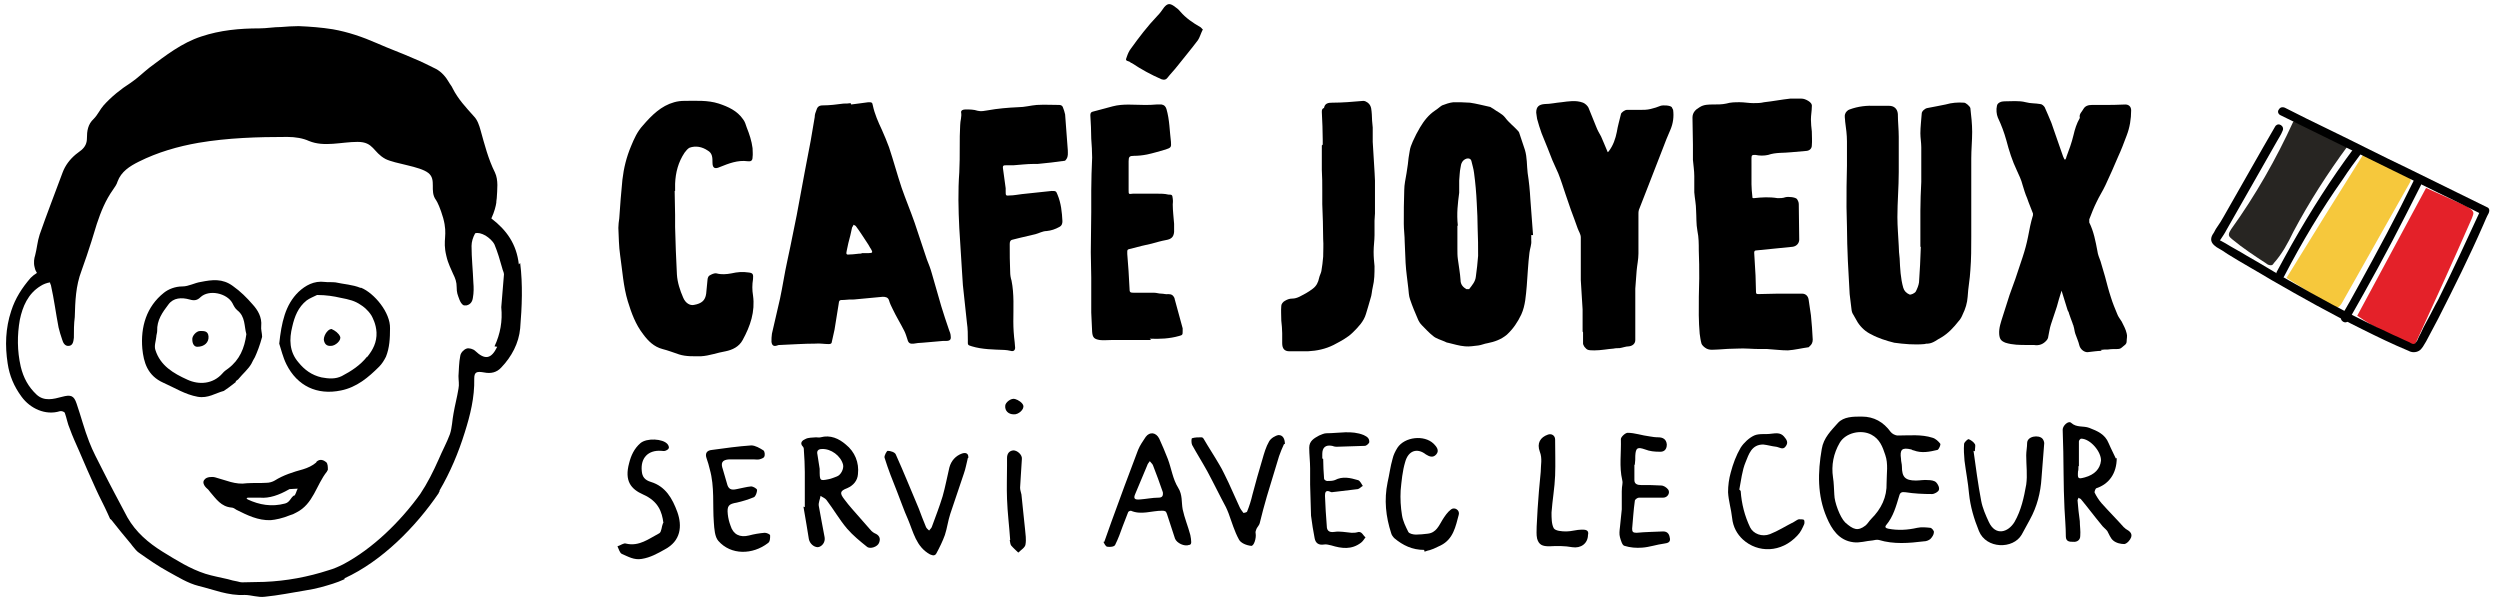<svg viewBox="0 0 555.1 133.3" version="1.1" xmlns="http://www.w3.org/2000/svg" id="Calque_1">
  
  <g>
    <g>
      <path d="M407.3,109.9c0,1.5,1.2,4.9,2.4,6.1,1.8,1.6,2.8,2,4.5.7.5-.4.8-1,1.3-1.5,2.2-2.2,3.5-4.8,3.4-8,0-2.1.4-4.2-.3-6.2-.6-1.8-1.2-3.5-3.1-4.5-2.3-1.2-5.7-.4-7,1.8-1.4,2.4-1.9,5-1.5,7.7.2,1.2.2,2.5.3,4M413.4,92.5c2.7,0,4.8,1.2,6.4,3.4.3.4,1,.8,1.6.8,2.6,0,5.2-.3,7.7.5.7.2,1.3.8,1.7,1.3.2.2-.3,1.3-.6,1.4-1.7.4-3.5.8-5.3.1-.2,0-.3-.1-.5-.2-2.1-.5-2.6,0-2.3,2.1,0,.6.2,1.1.2,1.7,0,2.3.7,3.1,3.1,3.1.9,0,1.8-.2,2.7-.1.6,0,1.4.1,1.8.5.4.4.8,1.2.6,1.7-.1.4-1,.9-1.5.9-2,0-4-.1-5.9-.4-.8-.1-1.2,0-1.4.8-.7,2.3-1.3,4.6-2.9,6.5-.4.5,0,.7.5.8,2.1.4,4.2.3,6.4-.2.9-.2,2-.1,2.9,0,.3,0,.9.7.8,1,0,.5-.4,1.1-.8,1.5-.4.3-.9.5-1.4.5-3.3.4-6.7.7-10-.3-.4-.1-1,0-1.4.1-1.4.1-2.9.6-4.3.4-3.2-.4-4.8-2.9-5.9-5.5-2.1-4.9-2-10-1.1-15.2.4-2.5,2.1-4.1,3.6-5.8,1.3-1.4,3.4-1.4,5.2-1.4"></path>
      <path d="M182,104.2c0,2.6,0,2.6,2,2.2.6-.1,1.2-.4,1.8-.6.9-.3,1.6-1.7,1.4-2.6-.5-2-2.7-3.6-4.7-3.5-.8,0-1.2.4-1,1.2.2,1.3.4,2.5.5,3.2M178.7,112.6c0-1.9,0-4.9,0-7.8,0-1.6-.1-3.2-.2-4.7,0-.3,0-.7-.2-.9-.9-.9,0-1.5.5-1.7.7-.4,1.6-.3,2.4-.4.3,0,.7.1,1,0,2.2-.6,4.1.3,5.6,1.6,2,1.6,3,4,2.7,6.6-.1,1.4-1,2.5-2.4,3.1-1.6.6-1.7,1.1-.6,2.5.5.7,1.1,1.4,1.7,2.1,1.4,1.6,2.9,3.3,4.3,4.9.2.2.5.4.7.5,1,.4,1.4,1.1,1,2.1-.3.9-2,1.5-2.7.9-1.5-1.2-3.1-2.5-4.4-4-1.7-2-3-4.3-4.6-6.4-.3-.4-.9-.6-1.3-.9-.1.7-.5,1.5-.4,2.2.4,2.4.9,4.7,1.3,7,.2,1.1-.6,2.1-1.5,2.2-.9,0-1.8-.8-2-1.8-.3-2.1-.7-4.1-1.2-7.2"></path>
      <path d="M461.5,103.5c0,.5,0,.9-.1,1.2-.1,1.6,0,1.7,1.5,1.3,2.2-.6,3.4-1.9,3.6-3.7.1-2-2.4-4.9-4.4-4.9-.2,0-.5.4-.5.6,0,1.9,0,3.8,0,5.5M470,101.7c0,3.5-1.8,5.8-4.5,6.7-.2,0-.5.8-.4,1,.4.8.9,1.6,1.5,2.3,1.6,1.8,3.4,3.6,5,5.4.2.1.3.3.5.4.7.4,1.4.9,1.1,1.8-.2.6-.9,1.4-1.5,1.5-.8,0-1.8-.2-2.5-.8-.6-.5-.9-1.4-1.3-2.1-.4-.5-1-.9-1.4-1.5-1.5-1.8-2.9-3.7-4.4-5.5-.1-.2-.4-.2-.6-.4,0,.2-.2.4-.2.6.1,1.5.3,3.1.5,4.6,0,1.1.2,2.2.1,3.3,0,.9-.7,1.4-1.6,1.3-.7,0-1.6,0-1.6-1.2,0-2.1-.2-4.1-.3-6.2-.1-2.6-.2-5.1-.2-7.7,0-3.3-.1-6.5-.2-9.8,0-.9,1.3-2.1,1.9-1.5,1.2,1.1,2.7.6,4,1.1,1.8.7,3.5,1.4,4.3,3.4.6,1.4,1.3,2.7,1.6,3.4"></path>
      <path d="M258.2,109.3c-.7-2-1.4-4-2.2-6-.1-.3-.5-.6-.7-.9-.2.3-.5.6-.6,1-.9,2.1-1.7,4.1-2.6,6.2-.5,1.1-.2,1.4,1,1.3,1.4-.1,2.8-.4,4.1-.4.8,0,1.1-.3,1-1.2M245.2,120.3c.6-1.7,1.1-3.1,1.6-4.5,1.9-5.3,3.9-10.6,5.9-15.9.4-1,1.1-2,1.7-2.9.9-1.2,2.3-1,3,.4.7,1.5,1.3,3,1.9,4.5.8,2.1,1.1,4.5,2.3,6.4,1,1.6.7,3.2,1,4.8.4,1.9,1.2,3.8,1.7,5.7.1.5.2,1.1.2,1.6s-.3.6-.5.6c-1,.4-2.7-.4-3.1-1.4-.6-1.8-1.2-3.7-1.8-5.5-.2-.6-.4-.7-1.1-.7-2.3,0-4.6,1-6.9,0-.1,0-.5.1-.6.3-.4,1-.8,2.1-1.2,3.1-.5,1.4-1,2.8-1.7,4.2-.2.4-1.1.5-1.7.4-.4,0-.7-.7-.9-1.1"></path>
      <path d="M285.1,98.6c-.4.9-.8,1.8-1.1,2.7-.9,2.9-1.8,5.9-2.7,8.9-.6,2-1.1,4-1.6,6-.1.4-.5.8-.7,1.2-.1.3-.3.7-.2,1,.2,1.1-.4,2.9-1,2.8-1-.1-2.3-.6-2.7-1.4-1-1.8-1.6-3.9-2.3-5.8-.2-.5-.4-1-.6-1.4-1.4-2.6-2.7-5.3-4.1-7.9-1.1-2-2.3-3.9-3.4-5.9-.2-.4-.2-1.5,0-1.5.6-.2,1.4-.2,2.1-.2.2,0,.4.2.5.4,1.1,1.9,2.3,3.7,3.4,5.6.8,1.3,1.4,2.7,2.1,4.1.8,1.8,1.6,3.5,2.4,5.3.2.5.6,1,.9,1.4,0,0,.7-.1.8-.3.5-1.2.9-2.5,1.2-3.8.7-2.6,1.4-5.2,2.2-7.8.4-1.4.8-2.8,1.5-4,.4-.7,1.4-1.3,2.1-1.4,1,0,1.4.9,1.4,2"></path>
      <path d="M438.2,100.1c.5,3.6,1,7.4,1.7,11.1.3,1.6,1,3.2,1.7,4.7,1.5,3.2,4.3,2.3,5.7,0,1.5-2.6,2.1-5.5,2.6-8.3.3-2.1,0-4.3,0-6.5,0-.9.2-1.8.2-2.7,0-1.6,2.6-1.9,3.4-1,.2.2.4.7.4,1-.2,2.6-.4,5.1-.6,7.7-.2,3.3-1,6.4-2.6,9.3-.6,1.1-1.2,2.2-1.8,3.3-1.9,3.3-7.9,3.2-9.5-.8-1.1-2.7-1.9-5.4-2.2-8.3-.2-2.4-.7-4.9-1-7.3-.1-1.2-.2-2.5-.1-3.7,0-.4.8-1.1,1-1.1.5.2,1.1.6,1.4,1.1.2.3,0,.9,0,1.6"></path>
      <path d="M293.8,101.9c0,1.5.1,2.9.2,4.4,0,.2.4.5.7.5.5,0,1.2,0,1.7-.2,1.7-.9,3.4-.5,5.1,0,.5.1.8.9,1.1,1.3-.4.2-.7.6-1.1.7-1.6.2-3.3.4-5,.6-.4,0-.8.2-1.1,0-1.1-.5-1.2.2-1.2.9.1,2.2.2,4.5.4,6.7,0,.9.4,1.5,1.7,1.3,1.2-.2,2.5.1,3.8.2.4,0,.9,0,1.2-.1,1.1-.4,1.3.7,1.9,1.1-.3.4-.6.9-1,1.2-2.1,1.6-4.3,1.3-6.6.6-.5-.1-1.1-.3-1.6-.2-1.2.2-1.9-.3-2.1-1.4-.3-1.6-.6-3.3-.8-5-.1-2.3-.1-4.6-.2-6.9,0-1.2,0-2.4,0-3.6,0-1.5-.2-3.1-.2-4.6,0-1.5,1.1-2.1,2.2-2.7.5-.2,1.1-.5,1.6-.5,2.8,0,5.6-.7,8.3.4.4.2.8.4,1,.7.2.2.3.8.2,1-.2.3-.6.7-1,.7-2.1.1-4.2.1-6.3.2-.3,0-.6-.1-.9-.2-1.5-.3-2.2.4-2.2,1.8,0,.3,0,.7,0,1h0"></path>
      <path d="M167.2,102c-1.8,0-3.6,0-5.3,0-1.6.1-1.9.8-1.4,2.2.3,1,.6,2.1.9,3.1.3,1.3.9,1.6,2.2,1.3,1.1-.2,2.1-.5,3.2-.6.4,0,1.3.5,1.3.8,0,.5-.3,1.4-.7,1.6-1.2.5-2.5.9-3.8,1.2-1.8.3-2.2.7-2,2.6.1.9.3,1.7.6,2.5.6,2,2.1,2.7,4.1,2.2,1.1-.3,2.3-.5,3.5-.6.4,0,1.2.3,1.2.6,0,.6,0,1.4-.5,1.7-3.4,2.6-8.2,2.7-11-.5-.8-.9-.9-2.7-1-4.1-.3-3.9.2-7.9-.9-11.8-.2-.8-.4-1.6-.7-2.4-.4-1.1,0-1.8,1.2-1.9,2.9-.4,5.8-.8,8.7-1,.9,0,1.9.6,2.7,1.1.3.2.4,1,.2,1.4-.1.3-.7.5-1.1.6-.4.1-.9,0-1.3,0h0s0,0,0,0Z"></path>
      <path d="M214.9,101.7c-.3,1.2-.5,2.4-.9,3.5-1,3-2,5.9-3,8.9-.5,1.5-.7,3.2-1.2,4.7-.5,1.4-1.2,2.8-1.9,4.1-.3.5-.7.5-1.4.2-3.1-1.7-3.7-5-4.9-7.8-.9-2-1.6-4.1-2.4-6.1-1-2.5-2-5-2.8-7.6-.1-.4.5-1.5.7-1.5.6,0,1.6.3,1.8.8,1.8,4,3.4,8,5.1,12,.5,1.3,1,2.7,1.6,4.1.1.3.5.6.7.8.2-.3.5-.5.6-.8.8-2.2,1.7-4.5,2.4-6.8.6-2.1,1-4.3,1.5-6.4.4-1.5,1.4-2.6,2.8-3.1.9-.3,1.5,0,1.4,1"></path>
      <path d="M362.9,103.2c0,1.1,0,2.2,0,3.4,0,.9.7,1.1,1.5,1.1,1.5,0,3,0,4.4.1.6,0,1.2.4,1.6.9.5.7-.1,1.8-1.1,1.8-1.8,0-3.6,0-5.4,0-.3,0-.9.4-.9.7-.3,2.1-.4,4.1-.6,6.2,0,.7.2.9,1,.9,2-.2,4-.2,5.9-.3,1.1,0,1.4.8,1.5,1.6.1.8-.5,1-1.3,1.1-1.6.2-3.3.8-4.9.9-1.3.1-2.6,0-3.9-.4-.5-.1-.8-1.2-1-1.9-.2-.7-.1-1.5,0-2.3.1-1.3.3-2.6.4-3.9,0-1.3,0-2.6,0-4s.3-1.7.1-2.5c-.7-3-.2-6-.3-9.1,0-.5,1-1.4,1.5-1.4,1.6,0,3.2.6,4.9.8.6.1,1.2.2,1.9.2,1,0,1.8.4,1.9,1.6,0,1.2-.7,1.7-1.7,1.6-1,0-2.1-.1-3.1-.5-1.7-.6-2.1-.4-2.2,1.4,0,.6,0,1.3-.1,1.9h.1Z"></path>
      <path d="M316.2,122.1c-2.6,0-4.7-1-6.6-2.6-.3-.3-.6-.7-.7-1.1-1.2-3.7-1.6-7.4-.8-11.3.4-1.7.6-3.5,1.1-5.2.2-.9.6-1.7,1.1-2.5,1.6-2.4,5.9-2.9,8-.9.6.6,1.4,1.5.6,2.4-.7.8-1.5.5-2.3,0-1.9-1.5-3.9-.9-4.6,1.7-.6,2-.8,4.2-1,6.3-.1,1.8,0,3.7.3,5.5.2,1.3.8,2.5,1.4,3.7.2.4,1.1.6,1.7.6.9,0,1.7-.1,2.6-.2,1.9-.2,2.5-1.8,3.3-3.1.5-.8,1.1-1.7,1.9-2.3.8-.6,2,.2,1.7,1.2-.7,2.6-1.2,5.4-4,6.8s-2.4.9-3.6,1.4c0-.1,0-.2-.1-.4"></path>
      <path d="M147.3,116.1c-.3-2.4-1.1-4.8-4.5-6.3-2.7-1.2-4.2-3-3.1-7,.4-1.6,1.1-3.2,2.5-4.4,1.4-1.2,5-1,6,.2.2.2.4.7.3.9-.1.3-.5.5-.8.6-.3.1-.6,0-.9,0-2.9-.2-4.6,1.6-4.3,4.5.1,1.3.7,2,2,2.4,3.3,1,4.8,3.7,5.9,6.7,1.1,3.1.8,6.4-2.8,8.3-1.6.9-3.2,1.8-5.1,2.1-1.7.3-3-.5-4.4-1.1-.5-.2-.7-1.1-1-1.7.7-.2,1.4-.8,1.9-.6,2.9.7,5.1-1.1,7.4-2.3.5-.3.5-1.5.8-2.2"></path>
      <path d="M386.5,109c.2,2.9.9,5.6,2.1,8.1.7,1.4,2.6,2.2,4.4,1.5,1.8-.7,3.5-1.8,5.3-2.7.4-.2.7-.5,1.1-.6.4,0,.9,0,1.1.1.2.1.2.8.1,1-.4.9-.8,1.8-1.5,2.5-3.6,3.9-8.8,3.9-12.1.9-1.3-1.2-2.2-2.8-2.4-4.8-.2-1.9-.8-3.8-.9-5.7,0-1.5.2-3,.6-4.4.5-1.9,1.2-3.8,2.2-5.5.7-1.1,1.9-2.2,3-2.7,1.1-.5,2.6-.2,3.8-.4,1-.1,2-.3,2.8.6.7.8,1,1.4.4,2.2-.6.9-1.4.2-2.1.1-1-.1-1.9-.4-2.9-.5-2.6,0-3.2,2.2-3.9,3.9-.8,1.9-1,4.1-1.4,6.1"></path>
      <path d="M352.6,118.7c0,2-1.6,3.1-3.5,2.8-1.6-.3-3.4-.3-5.1-.2-1.5,0-2.3-.3-2.7-1.7-.2-.9-.1-1.8-.1-2.7.1-2.6.3-5.2.5-7.8.1-1.4.3-2.9.4-4.3,0-1.5.4-3-.2-4.5-.7-1.9.1-3.2,1.8-3.8.8-.3,1.6.2,1.6,1.1,0,2.7.1,5.3,0,8-.1,2.7-.6,5.4-.8,8.2,0,1.2,0,2.6.5,3.5.4.6,1.8.7,2.8.7,1.1,0,2.3-.4,3.4-.4.7,0,1.7,0,1.4,1.2"></path>
      <path d="M224.3,119.9c-.2-3-.6-6.1-.7-9.1-.1-2.5,0-5,0-7.4,0-.6,0-1.1,0-1.7,0-1,.5-1.6,1.4-1.7.9,0,2,1,1.9,1.9-.1,2.1-.3,4.2-.4,6.4,0,.5.2,1,.3,1.5.3,2.6.5,5.2.8,7.7.1,1.1.3,2.3.1,3.4-.1.7-1,1.2-1.6,1.8-.5-.5-1.1-1-1.6-1.6-.2-.3-.2-.8-.3-1.2,0,0,.1,0,.2,0"></path>
      <path d="M225.1,92c-1.2,0-2-.8-1.9-1.9,0-.7,1.3-1.8,2.2-1.5.7.2,1.6.8,1.8,1.4.3.9-1.1,2.1-2.1,2"></path>
    </g>
    <g>
      <path d="M191.3,56.2h0c.5,0,1.1,0,1.6,0,.9,0,.9-.2.5-.9-.3-.4-.5-.9-.8-1.3-.8-1.2-1.6-2.5-2.5-3.7-.1-.2-.4-.3-.6-.4,0,.2-.2.4-.3.6-.1.6-.3,1.2-.4,1.8-.3,1.1-.6,2.3-.8,3.4-.2.8,0,.9.7.8.9,0,1.8-.2,2.6-.2M189,23.2c1.3-.2,2.6-.3,3.8-.5.7,0,.9,0,1,.7.4,1.9,1.2,3.7,2,5.4.6,1.3,1.1,2.6,1.6,3.9,1,3,1.8,6,2.8,9,.9,2.6,2,5.2,2.9,7.8.9,2.7,1.8,5.4,2.7,8.1.4,1,.8,2,1.1,3.1.7,2.4,1.4,4.9,2.1,7.3.5,1.7,1.1,3.4,1.7,5.2.2.5.4,1,.4,1.5.1.7-.2,1-1,1s-.5,0-.7,0c-1.5.1-3,.3-4.6.4-.6,0-1.3.1-1.9.2-.8.1-1.2-.1-1.4-.9-.2-.6-.4-1.3-.7-1.9-.8-1.6-1.8-3.2-2.6-4.9-.3-.6-.6-1.2-.8-1.9-.2-.7-.8-.8-1.4-.8-2.1.2-4.3.4-6.4.6-.7,0-1.4,0-2.2.1-1,0-1.1,0-1.2,1-.3,1.9-.6,3.8-.9,5.6-.2.9-.4,1.8-.6,2.7,0,.4-.3.5-.7.5-1,0-2-.2-3-.1-2.6,0-5.2.2-7.8.3-.2,0-.4,0-.6.1-.8.3-1.2,0-1.3-.8,0-.6,0-1.2.1-1.8.6-2.6,1.2-5.2,1.8-7.8.6-2.8,1-5.6,1.6-8.3.2-1.1.5-2.2.7-3.3.5-2.3.9-4.6,1.4-6.9.6-3.2,1.2-6.4,1.8-9.7.4-2.3.9-4.5,1.3-6.8.3-1.8.6-3.5.9-5.3,0-.6.2-1.1.4-1.6.2-.7.6-1,1.4-1,1.5,0,3.1-.2,4.6-.4.5,0,1.1,0,1.6-.1,0,0,0,0,0,.1"></path>
      <path d="M149.8,42.3c0,1.8.1,3.6.1,5.4,0,.9,0,1.8,0,2.7.1,3.5.2,7,.4,10.5.1,1.8.7,3.6,1.4,5.2.5,1.2,1.5,1.8,2.4,1.6,1.7-.3,2.5-1,2.7-2.5.1-1,.2-2.1.3-3.1,0-.3.2-.8.4-.9.5-.3,1.1-.6,1.6-.5,1.1.3,2.2.2,3.3,0,1.3-.3,2.5-.4,3.8-.2,1,.1,1.1.4,1,1.5-.2,1.2-.2,2.4,0,3.6.5,3.6-.6,6.8-2.3,9.9-.8,1.5-2.3,2.2-3.8,2.5-1.8.3-3.6,1-5.4,1.1-1.7,0-3.3.1-4.9-.4-1.2-.4-2.5-.9-3.7-1.2-1.9-.5-3.2-1.8-4.3-3.3-1.7-2.2-2.6-4.7-3.4-7.3-1-3.3-1.2-6.8-1.7-10.2-.3-2-.3-4.1-.4-6.1,0-.7.1-1.4.2-2.1.2-2.9.4-5.7.7-8.6.3-2.6.9-5,1.9-7.4.7-1.7,1.4-3.3,2.7-4.7,1.9-2.2,4-4.3,6.9-5.1.7-.2,1.5-.3,2.2-.3,2.6,0,5.2-.2,7.7.6,2.1.7,4.1,1.6,5.4,3.5.4.5.6,1.2.8,1.8.6,1.5,1.1,3,1.3,4.6,0,.7.1,1.3,0,2,0,.8-.4,1-1.1.9-2.2-.3-4.2.5-6.2,1.3-1.1.5-1.6.2-1.6-1,0-1.1,0-2.1-1.1-2.7-1.2-.8-2.6-1.1-4-.6-.4.2-.8.7-1.1,1.1-1.4,2.1-2,4.4-2.1,6.9,0,.5,0,1.1,0,1.6h-.1,0Z"></path>
      <path d="M229.5,36.4c-1.5,0-3,.2-4.5.3-.5,0-1.1,0-1.6,0-.5,0-.8,0-.7.7.2,1.5.4,2.9.6,4.4,0,.2,0,.4,0,.7,0,.9,0,1,.9.9.9,0,1.8-.2,2.7-.3,2.2-.2,4.4-.5,6.6-.7.9,0,1,0,1.3.8.8,1.9,1,3.9,1.1,5.9,0,.5-.1,1-.7,1.3-.9.5-1.8.8-2.8.9-.9,0-1.7.5-2.5.7-1.1.3-2.3.5-3.4.8-.5.1-1.1.3-1.6.4-.6.1-.7.5-.7,1,0,2.1,0,4.1.1,6.2,0,.6.1,1.3.3,1.9.6,3,.4,6.1.4,9.1,0,1.5.1,3,.3,4.6,0,.4.1.8.1,1.2,0,.6-.4.9-1,.7-.5-.1-1-.2-1.4-.2-2.4-.1-4.9-.1-7.2-.8-1-.3-.9-.3-.9-1.3,0-1.3,0-2.6-.2-3.9-.3-2.8-.6-5.6-.9-8.4-.1-1-.1-2.1-.2-3.1-.2-3.2-.4-6.4-.6-9.6-.2-4.1-.3-8.2,0-12.3.1-1.9.1-3.8.1-5.7,0-1.6,0-3.2.1-4.8,0-1,.4-1.9.2-2.9,0-.4.4-.6,1-.6.9,0,1.8,0,2.7.3.8.2,1.5,0,2.2-.1,2.2-.4,4.5-.6,6.8-.7,1.4,0,2.8-.4,4.1-.5,1.7-.1,3.4,0,5,0,.4,0,.7.2.8.5.2.5.4,1.1.5,1.6.2,2.7.4,5.3.6,8,0,.7.1,1.3-.3,1.9-.1.2-.3.4-.4.4-2,.3-4,.5-6,.7-.3,0-.7,0-1,0h0"></path>
      <path d="M255.6,75.5h-8.9c-.8,0-1.7.1-2.5,0-1.2-.2-1.6-.5-1.7-1.8-.1-1.4-.1-2.9-.2-4.3,0-2.6,0-5.2,0-7.8,0-1.9-.1-3.7-.1-5.6,0-3,.1-5.9.1-8.9,0-1.6,0-3.2,0-4.8,0-2.4.1-4.9.2-7.3,0-1.4-.1-2.8-.2-4.2,0-1.7-.1-3.5-.2-5.2,0-.4.1-.7.5-.8,1.5-.4,3-.8,4.5-1.2,2.3-.6,4.7-.3,7-.3.9,0,1.8,0,2.7-.1.4,0,.8,0,1.1,0,.6.1.9.4,1.1,1,.7,2.4.7,4.9,1,7.3.1,1.2,0,1.3-1.2,1.7-1.4.4-2.7.8-4.1,1.1-1,.2-2,.3-2.9.3-1,0-1.2.2-1.2,1.2,0,2.1,0,4.3,0,6.4,0,1,0,.9,1,.8,1.7,0,3.5,0,5.2,0,.9,0,1.8,0,2.6.2.9,0,.9.1,1,.9s0,.8,0,1.3c0,1.4.2,2.9.3,4.3,0,.6,0,1.2,0,1.8-.1,1.1-.6,1.6-1.8,1.8-1.1.2-2.1.5-3.2.8-1.5.3-3,.7-4.5,1.1-1,.2-.9.2-.9,1.2.2,2.5.4,5.1.5,7.6,0,.9.1,1,1,1,1.5,0,3,0,4.5,0,.5,0,1,.2,1.6.2.5,0,1,.2,1.5.1.8,0,1.1.3,1.4.9,0,0,0,0,0,.1.6,2.2,1.2,4.4,1.8,6.6,0,.2,0,.4,0,.6,0,.8,0,.9-.8,1.1-2.1.6-4.3.7-6.5.6"></path>
      <path d="M267,6.7c-.4.8-.6,1.6-1,2.2-1.5,2-3.1,3.9-4.6,5.8-.7.9-1.5,1.7-2.2,2.6-.3.4-.7.5-1.3.3-2.3-1-4.5-2.2-6.6-3.6-.2,0-.3-.2-.5-.3-.9-.3-.9-.3-.6-1.1.2-.6.5-1.3.9-1.8,1.8-2.5,3.7-5,5.9-7.3.6-.6,1-1.2,1.5-1.9.7-.8,1.2-.9,2.1-.3.6.4,1.1.8,1.5,1.3,1.2,1.4,2.8,2.5,4.4,3.4.2.1.4.4.6.6"></path>
      <path d="M323.6,50.1c0,1.5,0,3.3,0,5.1,0,.8,0,1.6.1,2.3.2,1.6.5,3.1.6,4.7,0,1,.6,1.6,1.3,2,.1,0,.5,0,.6,0,.7-.9,1.4-1.7,1.5-2.8.2-1.5.4-3.1.5-4.6,0-2,0-4-.1-6,0-1.9-.1-3.8-.2-5.7-.1-2.2-.3-4.5-.6-6.7-.1-.9-.4-1.8-.6-2.7-.1-.4-.5-.6-1-.5-1,.3-1.3,1.1-1.4,2-.2.9-.2,1.9-.3,2.9,0,.9,0,1.8,0,2.7-.3,2.3-.6,4.6-.3,7.3M340,52.2c0,.4,0,.8,0,1.2.1.9-.3,1.8-.4,2.7-.3,2.4-.4,4.9-.6,7.4-.2,2.1-.3,4.3-1.2,6.3-.8,1.7-1.8,3.2-3.2,4.5-1.3,1.1-2.8,1.6-4.3,1.9-.7.1-1.3.4-2,.5-1,.1-2,.3-3,.2-1.3-.1-2.5-.5-3.8-.8-.3,0-.5-.2-.8-.3-.9-.4-1.8-.6-2.5-1.2-.9-.7-1.7-1.6-2.5-2.4-.4-.4-.7-.9-.9-1.4-.6-1.4-1.2-2.8-1.7-4.3-.3-.8-.3-1.7-.4-2.5-.2-1.9-.5-3.7-.6-5.6-.1-1.6-.1-3.1-.2-4.7,0-1.3-.2-2.7-.2-4,0-2.5,0-5,.1-7.5,0-1.2.3-2.5.5-3.7.1-.7.2-1.3.3-2,.1-1,.2-1.9.4-2.9.1-.8.4-1.5.7-2.2.5-1.1,1-2.1,1.6-3.1.9-1.5,1.9-2.8,3.4-3.8.5-.3,1-.8,1.5-1.1.8-.3,1.6-.6,2.5-.7,1.2,0,2.5,0,3.7.1,1.4.2,2.9.6,4.3.9.3,0,.5.3.8.4.9.7,2,1.1,2.7,2,.8,1.1,1.9,1.9,2.8,2.9.1.1.2.2.3.4.4,1.3.9,2.6,1.3,3.9.5,1.7.4,3.4.6,5.1.3,1.9.5,3.9.6,5.8.2,2.7.4,5.3.6,8h0"></path>
      <path d="M426.4,54.7c0-2.7,0-5.3,0-7.9,0-2.1.1-4.3.2-6.4,0-2.6,0-5.1,0-7.7,0-1-.2-2.1-.2-3.1,0-1.4.2-2.9.3-4.4,0-.5.7-1.1,1.2-1.2,1.4-.3,2.8-.5,4.1-.8,1.4-.4,2.7-.5,4.1-.4.4,0,1.3.8,1.4,1.2.2,1.8.4,3.5.4,5.3,0,1.9-.2,3.9-.2,5.9,0,3.1,0,6.2,0,9.3,0,2.7,0,5.4,0,8.1,0,2.5,0,4.9-.2,7.4-.1,2-.5,3.9-.6,5.9-.1,1.4-.5,2.7-1.1,3.9-.2.5-.5,1.1-.9,1.5-1.1,1.4-2.3,2.7-3.8,3.6-1,.5-1.8,1.3-3,1.4-.3,0-.5,0-.8.1-2.2.2-4.5,0-6.7-.3-.9-.2-1.8-.5-2.7-.8-.8-.3-1.6-.6-2.3-1-1.3-.6-2.3-1.5-3.1-2.7-.4-.7-.8-1.4-1.2-2.1-.1-.3-.2-.6-.2-.9-.1-1.1-.3-2.2-.4-3.3-.1-2.5-.3-4.9-.4-7.4-.1-2.5-.2-5.1-.2-7.6,0-1.4-.1-2.9-.1-4.3,0-3.1,0-6.1.1-9.2,0-1.8,0-3.6,0-5.4,0-1.5-.2-2.9-.4-4.4,0-.6-.2-1.2,0-1.7.1-.4.6-.9,1-1,1.9-.7,3.8-.9,5.8-.8,1,0,2,0,3,0s1.8.6,1.9,1.8c0,1.7.2,3.4.2,5.1,0,2.6,0,5.2,0,7.8,0,3.3-.3,6.7-.3,10,0,2.1.2,4.3.3,6.4,0,.9.1,1.9.2,2.8.1,2.2.2,4.4.8,6.5.2.7.7,1.2,1.4,1.5.3.1,1.2-.3,1.4-.7.3-.6.6-1.3.7-2,.2-2.6.3-5.2.4-7.9h-.1"></path>
      <path d="M388.9,36.2c0,1.6,0,3.1,0,4.7,0,.9.1,1.8.2,2.8,0,.2,0,.3.3.3,1.8-.2,3.5-.3,5.3,0,.5,0,1.2,0,1.7-.2.7-.2,2.3,0,2.6.4.2.3.4.7.4,1.1,0,2.6.1,5.3.1,7.9,0,.8-.6,1.5-1.5,1.6-2.7.3-5.3.5-8,.8-.3,0-.5.1-.5.5.1,1.7.2,3.4.3,5.1,0,1.2.1,2.4.1,3.6,0,.4.1.5.5.5,1.5,0,3-.1,4.5-.1,1.7,0,3.5,0,5.2,0,.9,0,1.4.6,1.5,1.4.2,1.1.3,2.3.5,3.4.2,1.8.3,3.6.4,5.4,0,.6-.2,1.1-.7,1.5,0,0-.1.1-.2.2-1.5.2-3.1.6-4.6.7-1.5,0-3-.2-4.6-.3-.5,0-1.1,0-1.7,0-1.6,0-3.3-.2-4.9-.1-1.4,0-2.8.1-4.2.2-1,0-2.1.3-3-.4-.3-.2-.7-.6-.8-.9-.2-.7-.3-1.5-.4-2.2-.1-1.3-.2-2.7-.2-4.1,0-2.8,0-5.5.1-8.2,0-2.1,0-4.1-.1-6.2,0-1.4,0-2.9-.3-4.3-.3-1.6-.2-3.1-.3-4.6,0-1.3-.3-2.7-.4-4,0-1.2,0-2.4,0-3.6,0-1.2-.2-2.4-.3-3.6,0-1.2,0-2.3,0-3.4,0-2-.1-4-.1-6,0-1.1.7-1.8,1.6-2.3.9-.6,2-.6,3.1-.6.9,0,1.9,0,2.8-.2,1-.3,2-.3,3-.3,1,0,2,.2,3,.2.8,0,1.6,0,2.4-.2,1.9-.2,3.9-.6,5.8-.8.8,0,1.7,0,2.5,0,.5,0,1,.2,1.5.5.5.3.9.7.8,1.3,0,.9-.2,1.9-.2,2.8s.1,1.8.2,2.7c0,1,.1,2.1,0,3.1,0,.6-.4,1.1-1.1,1.2-1.1.1-2.3.2-3.4.3-1.7.2-3.5,0-5.2.6-.9.2-1.9.2-2.8,0-.7,0-.9,0-.9.7,0,.4,0,.8,0,1.2h0"></path>
      <path d="M466.7,77.9c-1.1,0-2.1.2-3.2.3-.8,0-1.6-.7-1.8-1.5-.2-.9-.6-1.7-.9-2.6-.2-.6-.2-1.1-.4-1.7,0-.2-.2-.4-.2-.6-.3-.7-.5-1.4-.8-2.2,0-.2-.2-.5-.3-.7-.4-1.4-.9-2.8-1.3-4.2,0,0,0-.1,0-.2,0,0,0,.1-.1.2-.4,1.2-.7,2.3-1,3.4-.4,1.3-.9,2.6-1.3,3.9-.3.9-.4,1.8-.6,2.7,0,.3-.2.7-.4.9-.7.8-1.6,1.2-2.8,1-.5,0-1,0-1.5,0-1.6,0-3.2,0-4.8-.5-1-.4-1.3-.8-1.4-1.9-.1-1.4.4-2.7.8-4,.5-1.6,1-3.2,1.5-4.7.4-1.2.9-2.4,1.3-3.6.5-1.6,1.1-3.2,1.6-4.8.5-1.5.9-3,1.2-4.5.3-1.6.6-3.2,1.1-4.8,0-.1,0-.3,0-.4-.4-1.1-.9-2.2-1.3-3.4-.4-.9-.7-1.9-1-2.9-.3-1.2-.8-2.2-1.3-3.3-1-2.1-1.7-4.3-2.3-6.6-.5-1.8-1.1-3.4-1.9-5.1-.3-.7-.4-1.8-.2-2.6.1-.7,1-1,1.6-1,1.6,0,3.3-.2,4.8.2,1.1.3,2.1.2,3.2.4.4,0,.8.4,1,.7.5,1.1,1,2.3,1.5,3.5.3.9.6,1.8.9,2.6.5,1.4,1,2.9,1.5,4.3.1.4.3.8.5,1.2,0,0,.2,0,.2,0,.1-.2.2-.3.2-.5.6-1.6,1.2-3.2,1.6-4.9.3-1.3.7-2.6,1.4-3.8,0,0,0,0,0-.1-.2-.8.5-1.3.8-1.9.4-.7,1.1-.9,1.9-.9.8,0,1.6,0,2.3,0,1.7,0,3.4,0,5.1-.1.8,0,1.3.5,1.3,1.3,0,1.9-.3,3.8-1,5.6-.6,1.6-1.2,3.2-1.9,4.7-.9,2.1-1.8,4.2-2.8,6.3-.6,1.3-1.4,2.5-2,3.8-.6,1.2-1.1,2.5-1.6,3.8,0,.2,0,.5,0,.7,1,2,1.4,4.2,1.8,6.3.1.8.4,1.5.7,2.3.3,1.1.7,2.3,1,3.4.4,1.5.8,3.1,1.3,4.6.4,1.3.9,2.5,1.4,3.7.2.6.7,1.2,1,1.7.4.8.9,1.7,1.1,2.6.2.6,0,1.2,0,1.8,0,.7-.6.9-1,1.3-.4.4-.8.4-1.3.4s-1.2,0-1.8.1c-.6,0-1.1,0-1.7.1h0"></path>
      <path d="M351.4,73.6v-3.3c0-.5,0-1.1,0-1.6-.1-2.2-.3-4.3-.4-6.5,0-1.7,0-3.4,0-5.1s0-3,0-4.4c0-.7-.5-1.4-.7-2-.5-1.4-1-2.8-1.5-4.1-.4-1.2-.8-2.3-1.2-3.5-.5-1.5-1-3.1-1.6-4.6-.4-1-.9-1.9-1.3-2.9-.4-.9-.7-1.9-1.1-2.8-.4-1.1-.9-2.1-1.3-3.2-.4-1.1-.7-2.1-1-3.2-.1-.4-.1-.9-.2-1.4,0-1.3.6-1.8,1.9-1.9,1.2,0,2.5-.3,3.7-.4,1.6-.2,3.2-.5,4.8.1.5.2,1,.7,1.2,1.1.6,1.4,1.1,2.8,1.7,4.2.3.8.7,1.5,1.1,2.2.2.5.4.9.6,1.4.3.6.5,1.3.8,1.9.1.3.1.2.3,0,1-1.3,1.5-2.8,1.8-4.3.2-1.3.6-2.6.9-3.9,0-.4.9-1,1.3-1,1,0,2,0,2.9,0,.8,0,1.6,0,2.4-.2.8-.2,1.5-.4,2.2-.7.6-.2,2.2-.1,2.5.3.1.2.2.4.3.6.2,1.5,0,3-.6,4.4-.6,1.4-1.2,2.8-1.7,4.2-1.2,3-2.3,6-3.5,9-.6,1.5-1.2,3.1-1.8,4.6-.1.3-.1.6-.1.9,0,2.9,0,5.8,0,8.8,0,1.3-.3,2.6-.4,3.8-.1,1.3-.2,2.7-.3,4,0,.8,0,1.6,0,2.4,0,3,0,6,0,9,0,.8-.6,1.3-1.4,1.4-.7,0-1.4.3-2.1.4-.4,0-.9,0-1.3.1-1.4.1-2.8.4-4.3.4s-1.6-.1-2.2-.8c-.1-.2-.3-.5-.3-.7,0-.8,0-1.7,0-2.5h0"></path>
      <path d="M293.7,32.1v-1c0-2.1-.1-4.1-.2-6.2,0-.4,0-.7.4-.9,0,0,.1,0,.1-.1.2-1,1-1.1,1.8-1.1,2.3,0,4.6-.2,6.9-.4.4,0,.7.2,1,.4.9.7.8,1.7.9,2.6,0,.9.1,1.9.2,2.9h0c0,1.1,0,2.1,0,3.2,0,.3.5,7.8.5,8.6,0,1.2,0,2.5,0,3.8h0c0,1.2,0,2.3,0,3.5,0,.5-.1,1.1-.1,1.6,0,1.1,0,2.1,0,3.2,0,1.2-.2,2.4-.2,3.7s.1,2.1.2,3.2c0,1.6,0,3.1-.4,4.7-.2.8-.2,1.7-.5,2.5-.3,1.2-.7,2.3-1,3.4-.5,1.7-1.7,2.9-2.9,4.1-1.2,1.2-2.8,2-4.3,2.8-1.8.9-3.7,1.3-5.7,1.4-1.4,0-2.8,0-4.1,0-1.1,0-1.6-.6-1.6-1.8,0-.7,0-1.5,0-2.2,0-.9-.1-1.9-.2-2.8,0-1.1-.1-2.2,0-3.3,0-.4.4-.9.8-1.1.5-.3,1-.5,1.6-.5,1.2,0,2.1-.7,3.1-1.2.5-.3,1-.6,1.5-1,.8-.6,1.2-1.4,1.4-2.4.1-.5.4-1,.5-1.5.2-1.1.3-2.1.4-3.2,0-1.3.1-2.6,0-3.9,0-2.6-.1-5.2-.2-7.8,0-1,0-2,0-3,0-1.5,0-3.1-.1-4.6,0-1.4,0-5.1,0-5.4"></path>
    </g>
  </g>
  <g>
    <path d="M52.3,84.7c.3-.3.6-.4.7-.6.9-1.1,2.1-2.1,2.8-3.3.3-.6.5-1,.8-1.5.5-1.1,1.1-2.6,1.6-4.5,0-.8-.3-1.7-.2-2.4.2-2-.8-3.6-1.9-4.8-1.3-1.5-2.7-2.9-4.4-4.1-2.3-1.7-4.6-1.4-7.1-.9-1.4.2-2.7,1-4.1,1-1.6,0-3.1.6-4.1,1.4-3.9,3.1-5.2,7.6-4.8,12.4.3,3,1.1,6,4.7,7.6,2.5,1.1,4.8,2.6,7.6,3.1,2.3.4,3.9-.8,5.8-1.3.6-.4,1.6-1.1,2.7-2ZM41.6,84.3c-3.1-1.4-6-3.1-7.1-6.6-.3-.9.1-1.9.2-2.9,0-.4.2-.9.2-1.3-.1-2.4,1.2-4.2,2.5-5.9,1.1-1.5,2.9-1.6,4.7-1.1,1,.3,1.7.2,2.4-.5,1.9-1.8,5.9-.9,7.1,1.3.3.6.6,1.2,1.1,1.6,1.8,1.4,1.5,3.5,2,5.3-.4,3.1-1.5,5.7-4,7.6-.4.3-.9.6-1.3,1.1-2.1,2.4-5.2,2.6-7.8,1.4h0Z"></path>
    <path d="M80,63.9c-1.7-.7-3.7-.8-5.5-1.2-.8-.1-1.7,0-2.4-.1-2.4-.3-4.3.8-5.8,2.2-3,2.9-3.8,6.9-4.3,11.5.4,1.2.8,3,1.6,4.6,2.4,4.8,6.8,6.9,12.1,5.8,3.5-.7,6.1-2.9,8.5-5.3.6-.6,1.1-1.4,1.5-2.2.8-2,.9-4.1.9-6.3.1-3.5-3.5-7.8-6.4-9h0ZM81.5,79.2c-1.5,1.9-3.5,3.2-5.6,4.3-1.4.7-2.9.6-4.5.3-2.2-.5-3.8-1.7-5.1-3.3-2.1-2.4-2.1-5.2-1.4-8,.5-2.2,1.3-4.3,3.2-5.8.7-.5,1.5-.8,2.3-1.2,2.1,0,3.8.3,5.1.6,2.1.4,3.3.7,4.6,1.6.5.3,1.6,1.1,2.4,2.4.2.4,1,1.8,1.1,3.7.1,2.2-.8,3.9-2.1,5.5h0Z"></path>
    <path d="M70.2,102.7c-.8.7-1.9,1.2-2.9,1.5-2.2.6-4.4,1.3-6.3,2.5-.5.3-1.2.5-1.8.5-1.5.1-2.9,0-4.4.1-2.5.4-4.7-.7-7-1.3-.7-.2-1.9-.1-2.3.4-.7.6-.2,1.5.5,2.1.3.2.5.6.7.8,1.3,1.5,2.4,3.2,4.7,3.4.4,0,.8.3,1.1.5,2.4,1.2,4.8,2.4,7.6,2.3,1.1-.1,2.6-.4,4.3-1.1.4-.1.9-.3,1.4-.6,3.8-1.9,4.4-6.1,6.8-9.1,0-.1.2-.3.2-.4,0-.6,0-1.4-.4-1.7-.5-.4-1.3-.8-2.1-.1h0ZM65.3,110c-.8.5-.9,1.5-2,1.8-3,.8-5.7.3-8.3-.9,0,0-.2-.2-.3-.2.1,0,.2-.2.3-.2.8,0,1.6,0,2.7,0,2.1.2,4.3-.6,6.4-1.8,0,0,.2-.1.2-.1.6,0,1.2-.1,1.8-.1-.3.5-.4,1.3-.8,1.6h0Z"></path>
    <path d="M44.4,73.5c-.8,0-1.8,1.1-1.7,1.9,0,.9.4,1.6,1.1,1.6,1.6,0,2.6-1,2.5-2.3s-1.1-1.2-1.9-1.2h0Z"></path>
    <path d="M73.8,73.1c-.8-.3-1.9,1.2-1.9,2.3.1.8.5,1.5,1.6,1.4,1,0,2.4-1.3,2-2.1-.3-.7-1.1-1.3-1.8-1.6Z"></path>
    <path d="M115.2,58.7c-.5-4.5-2.7-7.6-6.1-10.2,0,0,0,0,0,0,.7-1.5,1-2.8,1.1-3.5,0,0,0-.5.1-1,.1-1.9.4-4-.4-5.7-1.5-3-2.3-6.2-3.2-9.4-.3-1.1-.7-2.3-1.5-3.1-1.7-1.9-3.5-3.8-4.7-6.2-.2-.5-.6-.9-.8-1.3-.7-1.2-1.6-2.3-2.9-3-1.6-.8-3.2-1.6-4.9-2.3-2.7-1.2-5.5-2.2-8.2-3.4-3.2-1.4-6.4-2.5-9.8-3.1-2.5-.4-5.1-.6-7.6-.7-1.3,0-2.6.1-3.9.2-1.6,0-3.2.3-4.8.3-4.4,0-8.7.4-12.9,1.8-4.3,1.4-7.9,4.2-11.5,6.9-1.4,1.1-2.7,2.4-4.2,3.4-2.2,1.4-4.3,3.1-6,5-.8.9-1.3,2.1-2.2,3-1.3,1.2-1.5,2.7-1.5,4.3,0,1.1-.4,1.9-1.2,2.6-.4.3-.9.7-1.3,1-1.3,1.1-2.3,2.4-2.9,4-1.7,4.6-3.5,9.2-5.1,13.8-.5,1.5-.6,3.1-1,4.6-.2.6-.4,1.6-.1,2.7.1.5.3.9.5,1.2-.5.3-1,.7-1.4,1.1-1.9,2.2-3.4,4.5-4.3,7.3-1.3,3.9-1.4,7.8-.8,11.7.4,2.7,1.4,5.1,3.1,7.4,1.9,2.6,5.3,4.2,8.5,3.2.3-.1,1,.1,1.1.4.4,1.1.6,2.4,1.1,3.5.6,1.7,1.4,3.4,2.1,5,1.2,2.8,2.4,5.6,3.7,8.4.8,1.8,1.8,3.6,2.6,5.4s.4,1,.8,1.4c1.4,1.8,2.9,3.6,4.4,5.4.1.1.2.3.3.4.5.6,1,1.3,1.7,1.7,2,1.4,4,2.8,6.2,4,2.2,1.2,4.4,2.6,6.8,3.2,3.3.8,6.6,2.2,10.2,2,1.5,0,3,.6,4.5.4,3-.3,6-.9,9-1.4,1.2-.2,2.3-.4,3.4-.7,1.8-.5,3.6-1,5.3-1.8v-.2c8.3-3.8,15.8-11.4,20.9-18.9h0c0-.1.1-.3.2-.4,0,0,0,0,0-.1,0,0,0,0,0-.1,2.4-4.1,4.2-8.4,5.6-12.9,1.2-3.8,2.2-7.8,2.1-11.9,0-1.5.5-1.7,2.2-1.4,1.5.3,2.8,0,3.8-1.1,2.3-2.4,3.9-5.4,4.2-8.7.4-4.8.6-9.7,0-14.5h0ZM110.4,77c-1.3,2.7-2.7,3-4.9.9-.4-.4-1.4-.7-1.9-.5-.6.2-1.3.9-1.4,1.6-.3,1.5-.3,3-.4,4.5,0,.9.2,1.9,0,2.8-.3,1.9-.8,3.7-1.1,5.5-.3,1.5-.3,3.1-.8,4.6-.7,1.9-1.7,3.7-2.5,5.6-1.2,2.7-2.5,5.3-4.1,7.7-4.4,6.1-10.5,12.1-17.1,15.6h0c-1,.5-2.1,1-3.2,1.3-4.6,1.5-9.4,2.4-14.3,2.6-1.6,0-3.3.1-4.9.1-.4,0-.7-.1-1.1-.2-.7-.1-1.4-.3-2.1-.5-1.7-.4-3.4-.7-5-1.2-3.4-1.1-6.4-3-9.5-4.9-3.2-2-5.9-4.3-7.8-7.6-1.9-3.6-3.8-7.1-5.6-10.7-1-2-2.1-4-2.9-6.1-1.1-2.8-1.8-5.6-2.8-8.5-.6-1.8-1.3-2-3.2-1.5-1.9.5-4,1.1-5.7-.5-1.8-1.7-2.9-3.7-3.5-6.2-.8-3.5-.8-7-.2-10.4.6-2.9,1.8-5.8,4.6-7.5.6-.4,1.4-.7,2.1-.8,0,.2.1.4.2.6.7,3.1,1.1,6.3,1.7,9.4.2.9.5,1.8.8,2.7.2.7.6,1.5,1.5,1.4.9-.1,1-1,1.1-1.8,0-1.5,0-3.1.2-4.6.1-3.5.2-6.9,1.5-10.3.8-2.2,1.5-4.3,2.2-6.5.4-1.3.8-2.6,1.2-3.9.9-2.7,1.9-5.2,3.6-7.6.4-.6.8-1.1,1-1.8.8-2.2,2.7-3.4,4.7-4.4,4.2-2.1,8.7-3.4,13.3-4.2,6.5-1.1,13.1-1.3,19.7-1.3,1.8,0,3.5.3,4.8.9,3.4,1.4,7.2.2,10.8.2s3.4,2.3,6.2,3.8c2.2,1.1,7.6,1.6,9.5,3.1,1.9,1.5.2,4,1.7,6,.3.4,1,1.9,1.6,4,1.1,4-.2,4.7.7,8.4.4,1.8,1.1,3,1.5,4h0c.5,1,.8,1.8.8,3s.2,1.6.6,2.7c.2.5.5,1.1,1,1.3.2,0,.4,0,.6,0,.9-.2,1.3-.9,1.4-1.7.2-1.1.2-2.3.1-3.4-.1-2.7-.4-5.4-.4-8.1,0-.9.3-1.9.8-2.8.6-.2,1.4,0,2.3.5.8.5,1.6,1.2,2,2,.7,1.7,1.2,3.4,1.7,5.2.1.5.4,1,.4,1.4-.2,2.4-.4,4.9-.6,7.3.3,3.1-.2,5.9-1.5,8.7h0Z"></path>
  </g>
  <path fill="#272522" d="M509.2,27c-3.8,8.3-8.4,16.4-13.8,23.9-.2.4-.5.7-.5,1.2s.4.7.7,1c2.4,2,5,3.7,7.6,5.4.2.2.6.4,1,.4s.5-.2.7-.5c1.8-2,3.1-4.4,4.3-6.9,3.5-6.6,7.6-13,12.1-19.1-3.4-2.2-7-4.3-10.6-6"></path>
  <path fill="#f6c83c" d="M524.8,34.2c-5.8,9.2-11.5,18.4-17.1,27.5,3.3,2.1,6.6,4.2,10,6.2.4.2.6.4,1.1.4s1-.6,1.3-1.2c5-8.8,9.9-17.6,14.9-26.4.1-.2.4-.6.2-.9,0-.2-.2-.5-.5-.6-2.8-2.2-6-3.8-9.4-4.9"></path>
  <path fill="#e42129" d="M538.7,41.7c-5.1,9.4-10.2,19-15.3,28.4,3.9,2.7,8.2,4.9,12.6,6.9,4.3-9.4,8.6-18.8,12.8-28.4.2-.5.4-1,.4-1.3-.1-.7-1-1.2-1.7-1.6-2.9-1.3-6-2.7-8.9-4"></path>
  <path d="M505.4,27.7c-3.9,6.7-7.7,13.5-11.6,20.3-.5.9-1,1.7-1.5,2.4s-.5.9-.7,1.2-.5.7-.6,1.2c-.2,1,.5,1.6,1.2,2.1.9.5,1.7,1,2.4,1.5,3.2,2,6.5,3.8,9.8,5.8,6.6,3.8,13.2,7.5,20.1,10.9,3.4,1.7,6.7,3.3,10.3,4.8.7.4,1.6.4,2.3,0s1.1-1.3,1.6-2.1c.9-1.7,1.8-3.4,2.7-5.1,3.5-6.9,6.9-13.7,10-20.8.4-.9.7-1.7,1.2-2.6.2-.5.2-1.1-.4-1.3l-17.5-8.6c-5.9-2.8-11.7-5.8-17.5-8.6-3.3-1.6-6.6-3.2-9.9-4.9-.5-.2-1-.1-1.3.4-.4.5-.1,1.1.4,1.3l17.5,8.6,17.5,8.6c3.3,1.6,6.6,3.2,9.9,4.9,0-.5-.2-.9-.4-1.3-3.1,6.7-6.2,13.5-9.5,20.1-.9,1.6-1.7,3.3-2.6,4.9-.5.9-.9,1.7-1.3,2.6-.2.4-.4.7-.6,1.2-.1.4-.4.7-.6,1-.4.4-1,0-1.3-.2-.9-.4-1.6-.7-2.4-1.1-1.7-.7-3.3-1.6-5-2.3-6.6-3.2-13-6.7-19.3-10.3-3.2-1.8-6.2-3.7-9.4-5.5-1.6-1-3.2-1.8-4.8-2.8-.4-.2-.7-.4-1.1-.6h-.1v.2-.2c.6-.9,1.1-1.6,1.5-2.4l11.1-19.5c.5-.9,1-1.6,1.3-2.4.6-1.1-1-2.1-1.6-1"></path>
  <path d="M522.6,33c-5,6.7-9.5,13.8-13.7,21.2-1.2,2.1-2.3,4.2-3.4,6.2-.2.5-.1,1.1.4,1.3s1.1.1,1.3-.4c3.9-7.5,8.2-14.7,13-21.5,1.3-2,2.7-3.9,4.2-5.9.4-.4,0-1.1-.4-1.3s-1,0-1.3.4"></path>
  <path d="M536,40c-3.9,8-8.1,15.8-12.4,23.6-1.2,2.2-2.4,4.4-3.7,6.5-.6,1.1,1,2.1,1.6,1,4.4-7.7,8.7-15.5,12.7-23.4,1.1-2.2,2.3-4.5,3.4-6.7.2-.5.1-1-.4-1.3s-1.1-.1-1.3.4"></path>
</svg>